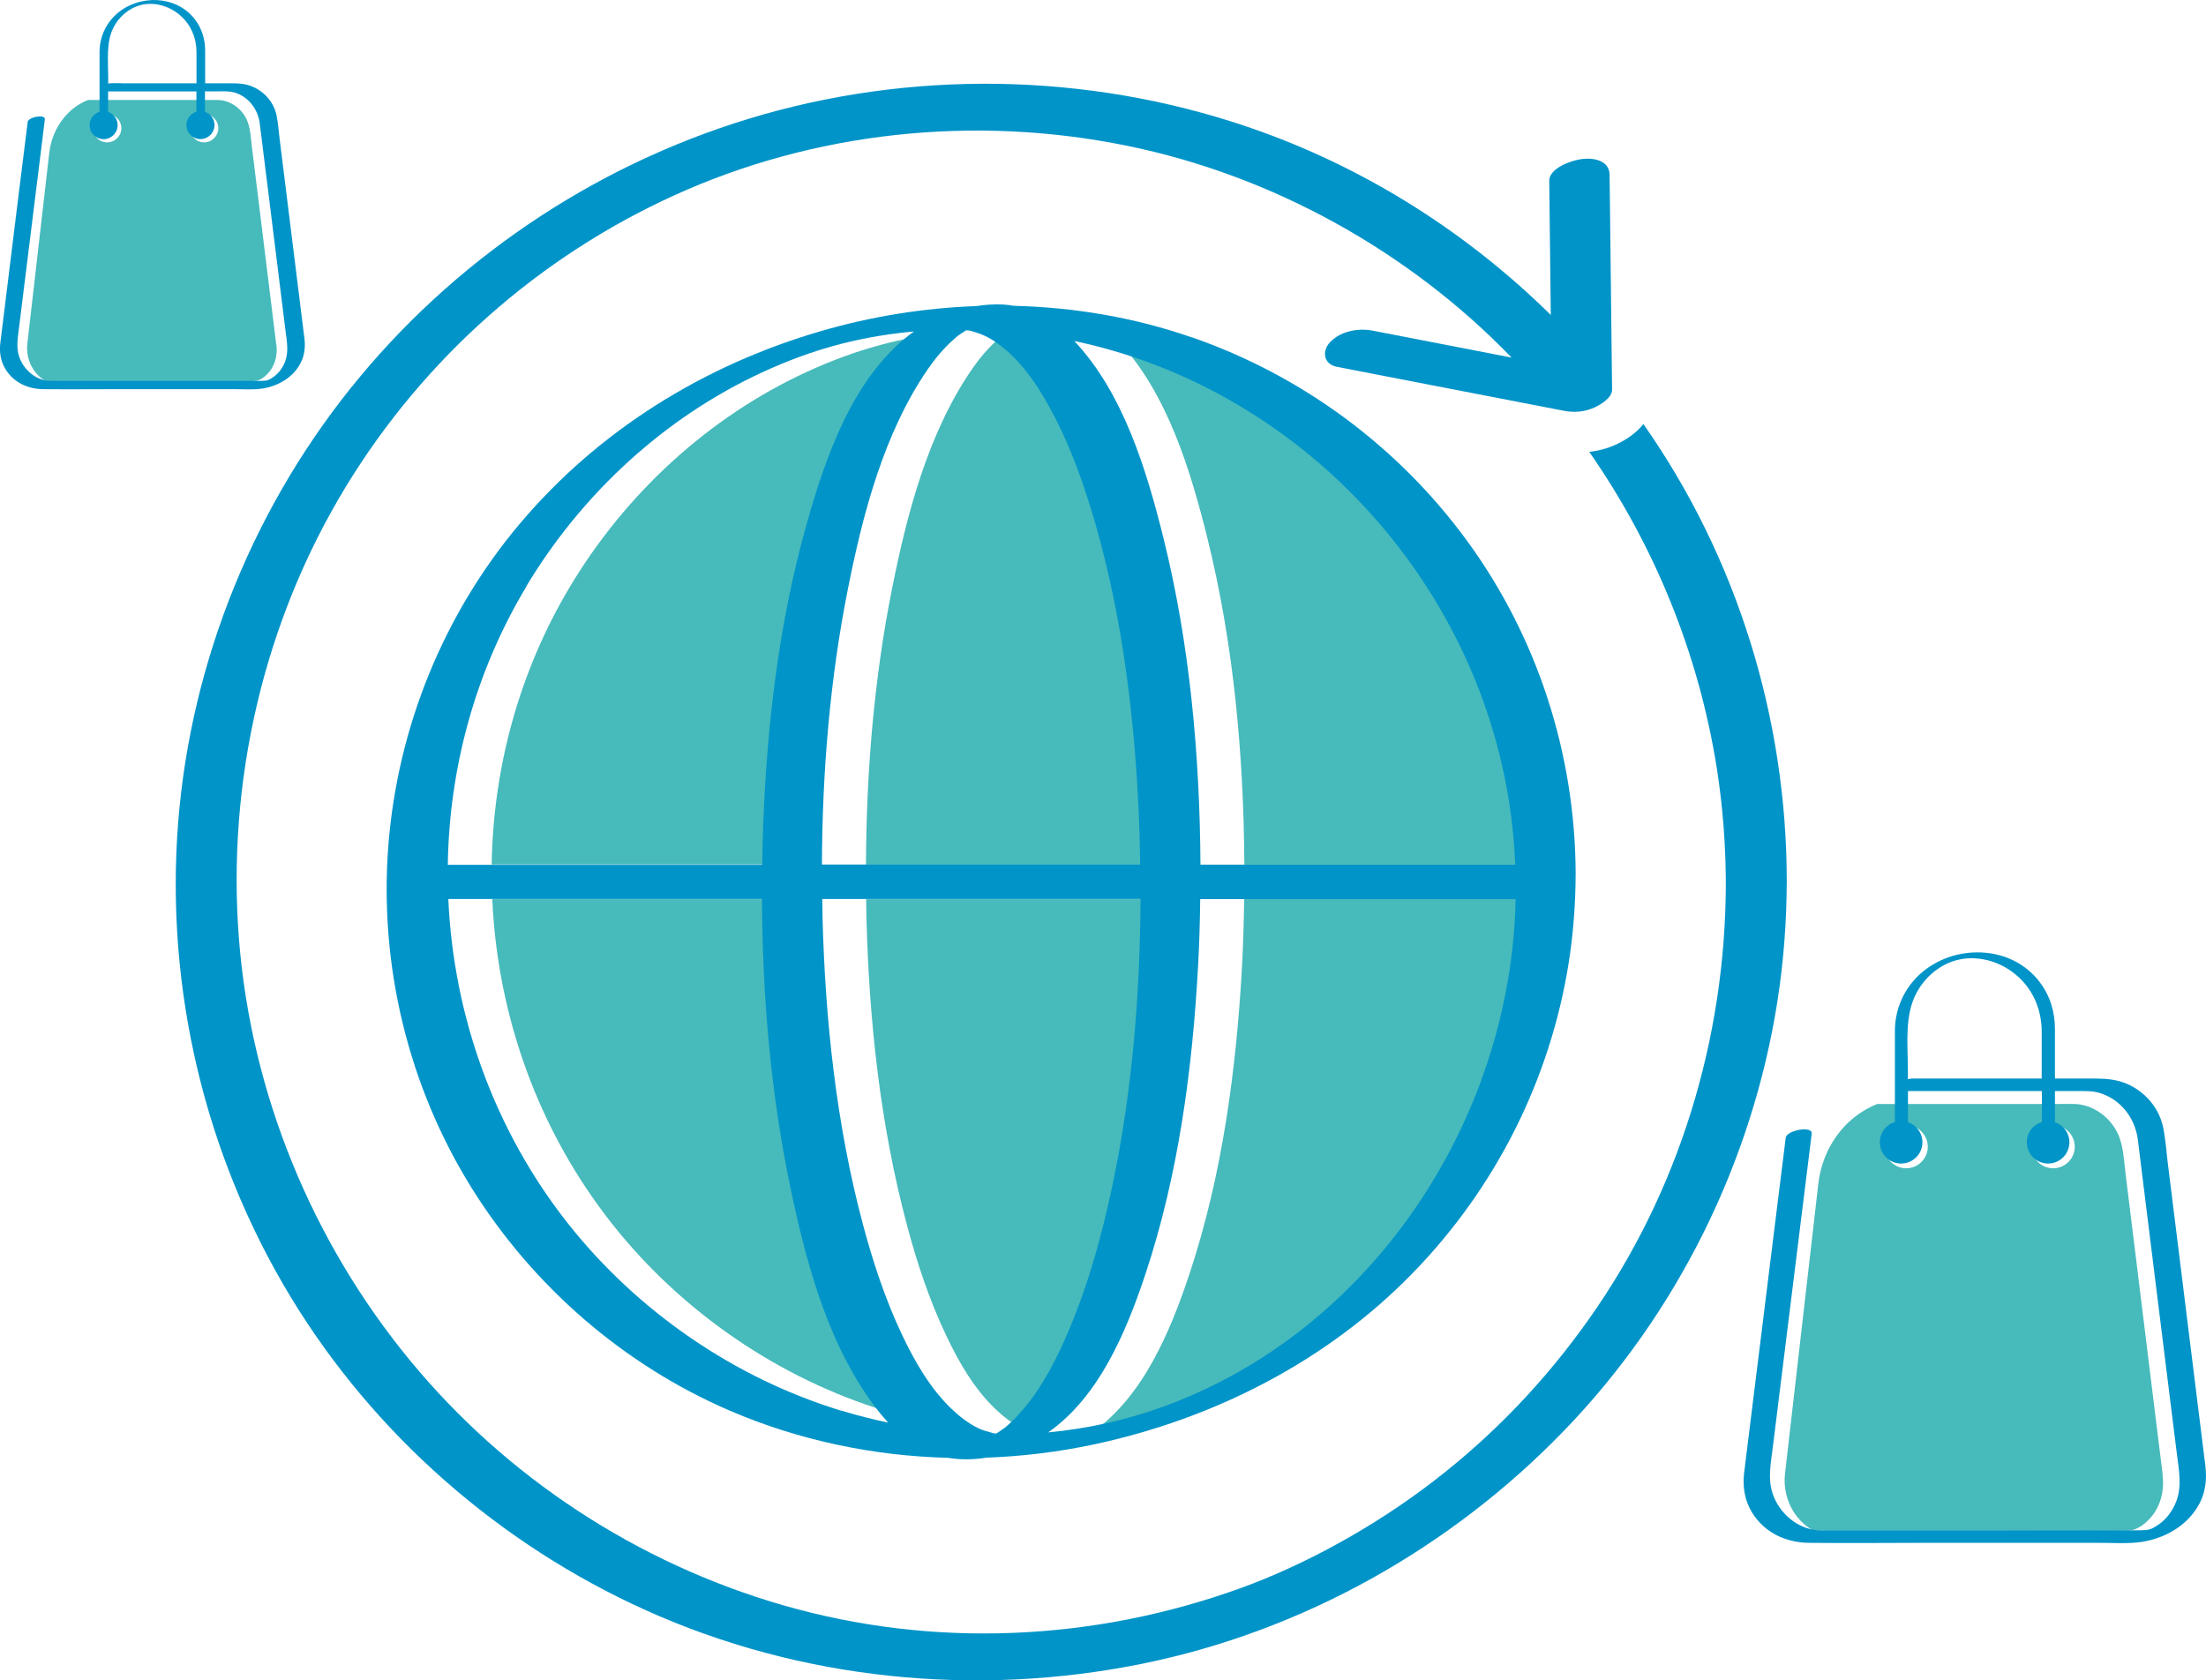 <?xml version="1.0" encoding="UTF-8"?><svg id="Camada_1" xmlns="http://www.w3.org/2000/svg" viewBox="0 0 254.84 194.1"><defs><style>.cls-1{fill:none;}.cls-2{fill:#0194c8;}.cls-3{fill:#47babb;}</style></defs><g><path class="cls-3" d="M249.84,170.39c-.22-1.78-.44-3.55-.66-5.32-.85-6.9-1.7-13.8-2.55-20.7-.35-2.86-.71-5.73-1.06-8.59-.2-1.58-.24-3.38-.93-4.84-.9-1.91-2.87-3.34-4.99-3.4-.58-.02-1.16,0-1.74,0h-21.04c-1.22,.48-2.36,1.21-3.36,2.15-1.92,1.83-3.15,4.36-3.46,7.11l-3.84,33.42c-.32,2.79,1.05,5.34,3.18,6.55,.21,.03,.42,.05,.64,.05,.63,0,1.26,0,1.89,0h19.08c4.83,0,9.65,.04,14.48,0,.08,0,.16,0,.23,0-.06,0,.31-.02,.34-.02,.09-.02,.46-.09,.25-.04,.32-.07,.26-.05,.56-.19,.81-.36,1.69-1.21,2.19-2.08,.73-1.25,.95-2.67,.77-4.09Zm-29.63-35.42c-1.38,0-2.49-1.12-2.49-2.49s1.12-2.49,2.49-2.49,2.49,1.12,2.49,2.49-1.12,2.49-2.49,2.49Zm16.98,0c-1.38,0-2.49-1.12-2.49-2.49s1.12-2.49,2.49-2.49,2.49,1.12,2.49,2.49-1.12,2.49-2.49,2.49Z"/><path class="cls-2" d="M254.77,169.37c-.62-5.05-1.26-10.1-1.88-15.14-.82-6.64-1.65-13.27-2.47-19.91-.17-1.35-.25-2.74-.53-4.08-.53-2.55-2.56-4.64-5.05-5.33-1.09-.3-2.19-.31-3.3-.31h-4.15v-5.69c0-1.99-.55-3.86-1.76-5.45-3.27-4.34-9.89-4.47-13.81-.94-1.86,1.68-2.9,4.03-2.92,6.53,0,1.02,0,2.04,0,3.07v7.5c-1.01,.31-1.74,1.23-1.74,2.34,0,1.36,1.1,2.46,2.46,2.46s2.46-1.1,2.46-2.46c0-1.08-.7-1.99-1.67-2.32v-3.59h15.47v3.57c-1.01,.31-1.74,1.23-1.74,2.34,0,1.36,1.1,2.46,2.46,2.46s2.46-1.1,2.46-2.46c0-1.08-.7-1.99-1.67-2.32v-3.59h2.72c.83,0,1.64-.03,2.45,.22,2.41,.73,4.06,2.86,4.4,5.33,.04,.33,.08,.66,.12,.99,.7,5.64,1.4,11.29,2.1,16.93,.77,6.19,1.54,12.38,2.31,18.57,.23,1.82,.59,3.61-.1,5.4-.42,1.07-1.13,2.04-2.09,2.68-.8,.54-1.11,.61-2.02,.62-.39,0-.78,0-1.17,0h-34.92c-.39,0-.78,.02-1.17,0-2.38-.16-4.45-1.95-5.22-4.17-.61-1.76-.24-3.51-.02-5.29,.77-6.23,1.55-12.47,2.32-18.7,.69-5.59,1.39-11.17,2.08-16.76l.11-.9c.12-.96-2.89-.39-3,.46-.53,4.29-1.07,8.58-1.6,12.87-.86,6.93-1.72,13.86-2.58,20.79-.21,1.67-.42,3.34-.62,5.01-.2,1.62,.04,3.22,.9,4.62,1.43,2.34,3.9,3.49,6.59,3.52,4.44,.05,8.88,0,13.32,0h20.32c1.59,0,3.28,.13,4.86-.12,2.74-.44,5.33-1.95,6.63-4.47,.68-1.33,.84-2.8,.66-4.27Zm-32.09-44.77h-1.65c-.19,0-.41,.02-.63,.07v-1.1c0-2.91-.42-6.24,1.01-8.89,1.17-2.17,3.37-3.8,5.86-3.96,2.49-.17,4.93,.95,6.56,2.82,1.37,1.58,2.03,3.59,2.03,5.67,0,1.18,0,2.36,0,3.54v1.85h-13.19Z"/></g><g><path class="cls-3" d="M31.91,39.8c-.14-1.17-.29-2.34-.43-3.51-.56-4.55-1.12-9.1-1.68-13.65-.23-1.89-.47-3.78-.7-5.66-.13-1.04-.16-2.23-.61-3.19-.59-1.26-1.89-2.2-3.29-2.24-.38-.01-.77,0-1.15,0H10.18c-.81,.32-1.56,.79-2.21,1.42-1.26,1.21-2.07,2.87-2.28,4.69l-2.53,22.03c-.21,1.84,.69,3.52,2.1,4.32,.14,.02,.28,.03,.42,.03,.41,0,.83,0,1.24,0h12.58c3.18,0,6.36,.03,9.55,0,.05,0,.1,0,.15,0-.04,0,.2-.02,.23-.02,.06-.01,.3-.06,.17-.02,.21-.05,.17-.04,.37-.12,.53-.23,1.11-.8,1.45-1.37,.48-.83,.62-1.76,.51-2.7ZM12.38,16.45c-.91,0-1.64-.74-1.64-1.64s.74-1.64,1.64-1.64,1.64,.74,1.64,1.64-.74,1.64-1.64,1.64Zm11.2,0c-.91,0-1.64-.74-1.64-1.64s.74-1.64,1.64-1.64,1.64,.74,1.64,1.64-.74,1.64-1.64,1.64Z"/><path class="cls-2" d="M35.17,39.12c-.41-3.33-.83-6.66-1.24-9.98-.54-4.37-1.09-8.75-1.63-13.12-.11-.89-.17-1.81-.35-2.69-.35-1.68-1.68-3.06-3.33-3.51-.72-.2-1.44-.2-2.18-.2h-2.74v-3.75c0-1.31-.36-2.54-1.16-3.6-2.16-2.86-6.52-2.95-9.11-.62-1.23,1.11-1.91,2.66-1.93,4.31,0,.67,0,1.35,0,2.02v4.94c-.66,.2-1.15,.81-1.15,1.54,0,.9,.73,1.62,1.62,1.62s1.62-.73,1.62-1.62c0-.71-.46-1.31-1.1-1.53v-2.37h10.2v2.35c-.66,.2-1.15,.81-1.15,1.54,0,.9,.73,1.62,1.62,1.62s1.62-.73,1.62-1.62c0-.71-.46-1.31-1.1-1.53v-2.37h1.8c.55,0,1.08-.02,1.62,.14,1.59,.48,2.68,1.89,2.9,3.51,.03,.22,.05,.44,.08,.65,.46,3.72,.93,7.44,1.39,11.16,.51,4.08,1.01,8.16,1.52,12.25,.15,1.2,.39,2.38-.07,3.56-.28,.7-.75,1.34-1.38,1.77-.53,.36-.73,.4-1.33,.41-.26,0-.51,0-.77,0H6.44c-.26,0-.52,.01-.77,0-1.57-.1-2.93-1.29-3.44-2.75-.4-1.16-.16-2.31-.02-3.49,.51-4.11,1.02-8.22,1.53-12.33,.46-3.68,.92-7.37,1.37-11.05l.07-.6c.08-.63-1.91-.26-1.98,.3l-1.06,8.49L.45,36.29c-.14,1.1-.28,2.2-.41,3.3-.13,1.07,.02,2.12,.59,3.05,.94,1.54,2.57,2.3,4.35,2.32,2.93,.03,5.85,0,8.78,0h13.39c1.05,0,2.16,.09,3.21-.08,1.8-.29,3.52-1.29,4.37-2.95,.45-.87,.56-1.85,.44-2.81ZM14.01,9.61h-1.09c-.12,0-.27,.02-.42,.04v-.72c0-1.92-.28-4.11,.67-5.86,.77-1.43,2.22-2.5,3.87-2.61,1.64-.11,3.25,.63,4.32,1.86,.91,1.04,1.34,2.37,1.34,3.74,0,.78,0,1.56,0,2.34v1.22H14.01Z"/></g><g><path class="cls-1" d="M114.83,165.73h.01s.04-.02,.08-.03c.02-.01,.04-.02,.07-.04h-.04s-.08,.04-.12,.07Z"/><path class="cls-1" d="M115.28,165.6s.1-.02,.2-.03c-.08,0-.13,.02-.19,.02h0Z"/><path class="cls-1" d="M115.17,165.62s.02,0,.05,0h0s.05-.01,.06-.01c-.04,0-.08,0-.11,.01h0Z"/><path class="cls-1" d="M114.97,165.68h.02l.02-.02h-.01l-.02,.02Z"/><path class="cls-1" d="M115.11,165.61s.07-.05,.03-.03l-.05,.03h.02Z"/><path class="cls-1" d="M111.5,38.14s-.1,.02-.27,.05c.13-.02,.22-.03,.29-.05h-.03Z"/><path class="cls-1" d="M111.85,38.04h-.04l-.02,.02,.07-.02h-.01Z"/><path class="cls-1" d="M115.02,165.66s.04-.02,.06-.03h-.03s-.03,.02-.04,.03h.01Z"/><g><path class="cls-3" d="M96.44,137.46c-2.32-11.01-3.29-22.32-3.33-33.58H56.87c.6,13.48,5.31,26.78,13.96,37.66,8,10.05,19.15,17.71,31.45,21.46,1.78,.54,3.59,1,5.41,1.38-.34-.37-.67-.74-.98-1.13-5.77-7.23-8.4-16.9-10.27-25.78Z"/><path class="cls-3" d="M93.14,99.89c.01-.71,.01-1.42,.03-2.13,.32-12.55,1.7-25.26,5.13-37.37,2.17-7.67,5.27-16.61,11.8-21.7,.18-.14,.38-.27,.57-.41-.14,.01-.28,.02-.42,.03-6.17,.63-11.43,2.07-17.04,4.65-11.36,5.22-20.94,14.09-27.35,24.79-5.9,9.85-8.88,20.98-9.06,32.12h36.33Z"/><path class="cls-3" d="M100.03,99.89h36.77c-.04-2.36-.1-4.71-.22-7.07-.59-11.47-2.1-23.05-5.48-34.05-1.26-4.1-2.79-8.17-4.89-11.92-1.51-2.7-3.35-5.35-5.89-7.17-1.05-.76-1.85-1.11-3.03-1.43-.07-.02-.17-.04-.23-.05-.1,0-.19-.02-.29-.03-.03,0-.04,0-.06,0h-.02c-.13,.08-.25,.16-.37,.24-.71,.47-.55,.36-1.19,.93-1.09,1-2.05,2.14-2.88,3.36-5.06,7.39-7.47,16.64-9.2,25.31-2.09,10.48-2.97,21.2-3.01,31.89Z"/><path class="cls-3" d="M132.96,139.75c2.75-11.73,3.8-23.84,3.87-35.87h-36.77c.01,.71,.01,1.42,.03,2.13,.31,11.89,1.59,23.88,4.65,35.4,1.17,4.42,2.62,8.8,4.59,12.93,1.45,3.05,3.2,6.09,5.66,8.44,.94,.9,2,1.72,3.18,2.28,.31,.14,.98,.36,1.51,.49,.08,.02,.12,.03,.15,.04,.02,0,.09,0,.27,.02h.05c.11-.08,.2-.16,0,0,.03-.01,.05-.02,.07-.03,.05-.03,.11-.06,.15-.09,.79-.54,.78-.51,1.45-1.13,.51-.47,.99-.98,1.44-1.51,2.34-2.73,3.99-6.07,5.38-9.37,1.86-4.43,3.23-9.06,4.32-13.73Z"/><path class="cls-3" d="M143.76,99.89h36.36c-.1-2.35-.32-4.69-.68-7.02-3.96-25.9-23.91-47.58-49.53-53.33-.24-.05-.48-.1-.73-.15,5.68,6.03,8.36,14.99,10.3,22.78,3.05,12.3,4.19,25.06,4.27,37.71Z"/><path class="cls-3" d="M163.46,103.87h-19.73c-.04,2.54-.11,5.07-.24,7.61-.66,12.04-2.28,24.27-6.1,35.75-2.19,6.57-5.32,14.12-11.22,18.25,4.65-.44,9-1.44,13.14-2.92,24.15-8.67,40.35-33.15,40.86-58.69h-16.71Z"/></g><path class="cls-1" d="M115.07,165.6h0Z"/><path class="cls-1" d="M115.06,165.61s-.04,.02-.06,.03h.02l.03-.03Z"/><path class="cls-1" d="M114.98,165.66h0l.02-.02s-.02,.01-.03,.02Z"/><path class="cls-1" d="M114.95,165.67l.06-.03c-.19,.03-.16,.04-.06,.03Z"/><path class="cls-1" d="M115.05,165.63h0l.04-.02h-.02l-.02,.02Z"/><path class="cls-2" d="M137.69,38.98c-6.62-2.3-13.57-3.48-20.56-3.65-.42-.07-.84-.13-1.27-.15-1.01-.05-2.05,.02-3.07,.18-6.07,.22-12.12,1.19-17.95,2.89-13.48,3.92-25.64,11.43-34.73,22.18-8.83,10.44-14.16,23.54-15.24,37.16-1.1,13.87,2.28,27.91,9.65,39.71,7.07,11.32,17.55,20.41,29.81,25.68,7.98,3.43,16.56,5.22,25.2,5.44,1.44,.24,2.94,.22,4.41-.02,4.19-.15,8.37-.66,12.48-1.54,13.87-2.97,26.93-9.63,36.85-19.86,9.5-9.78,15.79-22.24,17.94-35.72,.54-3.42,.8-6.88,.81-10.34-.04-13.82-4.42-27.39-12.61-38.55-7.95-10.84-19.04-19.02-31.74-23.43Zm-25.88-.93h0Zm-.32,.09h.03c-.07,.01-.16,.03-.29,.05,.16-.03,.23-.04,.27-.05Zm-1.44,1.19c.63-.58,.47-.46,1.19-.93,.12-.08,.25-.16,.37-.24h.02s.03,0,.06,0c.1,.01,.19,.02,.29,.03,.07,.01,.16,.03,.23,.05,1.17,.33,1.97,.68,3.03,1.43,2.54,1.82,4.39,4.47,5.89,7.17,2.1,3.76,3.63,7.82,4.89,11.92,3.38,11,4.89,22.59,5.48,34.05,.12,2.35,.18,4.71,.22,7.07h-36.77c.04-10.69,.92-21.41,3.01-31.89,1.73-8.67,4.14-17.92,9.2-25.31,.83-1.22,1.8-2.36,2.88-3.36Zm-49.27,28.44c6.41-10.7,15.99-19.57,27.35-24.79,5.61-2.58,10.86-4.03,17.04-4.65,.14-.01,.28-.02,.42-.03-.19,.14-.39,.26-.57,.41-6.53,5.09-9.63,14.03-11.8,21.7-3.43,12.1-4.81,24.82-5.13,37.37-.02,.71-.02,1.42-.03,2.13H51.73c.17-11.15,3.15-22.27,9.06-32.12Zm36.42,95.21c-12.29-3.74-23.45-11.41-31.45-21.46-8.65-10.88-13.36-24.17-13.96-37.66h36.24c.04,11.26,1.01,22.57,3.33,33.58,1.87,8.88,4.5,18.55,10.27,25.78,.31,.39,.64,.76,.98,1.13-1.82-.38-3.62-.84-5.41-1.38Zm18.02,2.63h0s-.03,0-.05,0h0s.08,0,.11-.01c-.01,0-.03,0-.06,.01Zm.06-.01h0c.06-.01,.12-.02,.19-.03-.1,.01-.16,.02-.2,.03Zm1.47-1.25c-.67,.62-.66,.59-1.45,1.13-.05,.03-.1,.06-.15,.09,.04-.01,.01,0-.03,.03h-.02l-.04,.02h.03s-.04,.02-.06,.03h-.03l-.02,.02,.02-.02h0s-.04,.03-.07,.04c-.04,.01-.06,.02-.08,.03h-.01s.09-.05,.12-.06c-.11,.01-.14,0,.06-.03,.02,0,.04-.02,.06-.03h-.05c-.18-.03-.25-.03-.27-.03-.03,0-.08-.02-.15-.04-.52-.13-1.2-.34-1.51-.49-1.18-.56-2.24-1.38-3.18-2.28-2.46-2.36-4.2-5.39-5.66-8.44-1.97-4.13-3.41-8.51-4.59-12.93-3.06-11.51-4.34-23.51-4.65-35.4-.02-.71-.02-1.42-.03-2.13h36.77c-.07,12.04-1.12,24.14-3.87,35.87-1.09,4.67-2.46,9.3-4.32,13.73-1.39,3.3-3.04,6.63-5.38,9.37-.45,.53-.93,1.04-1.44,1.51Zm17.48-1.79c-4.14,1.49-8.49,2.48-13.14,2.92,5.9-4.13,9.03-11.68,11.22-18.25,3.82-11.48,5.45-23.71,6.1-35.75,.14-2.53,.21-5.07,.24-7.61h36.44c-.52,25.54-16.71,50.02-40.86,58.69Zm40.81-62.67h-36.36c-.08-12.65-1.22-25.41-4.27-37.71-1.94-7.8-4.62-16.75-10.3-22.78,.24,.05,.49,.09,.73,.15,25.62,5.75,45.57,27.43,49.53,53.33,.36,2.33,.57,4.67,.68,7.02Z"/><path class="cls-2" d="M115.07,165.6h0l-.03,.03h-.02l-.06,.03h.04s.02-.01,.03-.02h0s.03,0,.04-.01h0l.02-.03h.02l.05-.03s-.04,.01-.07,.03c.19-.17,.11-.09,0,0Z"/><path class="cls-2" d="M189.86,48.97c-.75,.95-1.84,1.78-3.23,2.41-.98,.44-1.99,.71-3.04,.82,7.58,10.88,12.66,23.39,14.74,36.57,.69,4.41,1.03,8.86,1.04,13.33-.04,17.94-5.43,35.63-15.82,50.3-5.11,7.21-11.05,13.42-18.03,18.78-6.65,5.11-14.66,9.57-22.25,12.31-16.92,6.11-35.43,6.98-52.84,1.95-16.83-4.86-32-14.8-43.12-28.34-11.29-13.74-18.29-30.8-19.7-48.55-1.44-18.18,2.84-36.68,12.31-52.27,9.04-14.88,22.36-26.62,37.99-33.72,16.07-7.31,34.57-9.35,52.33-5.71,16.69,3.41,32.48,12.14,44.38,24.46-4.25-.82-8.49-1.64-12.74-2.47-1.1-.21-2.21-.43-3.31-.64-1.67-.32-3.67,.04-4.9,1.31-.99,1.02-.79,2.56,.77,2.87,7.64,1.48,15.28,2.96,22.93,4.44,1.1,.21,2.21,.43,3.31,.64,1.2,.23,2.38,.13,3.51-.38,.7-.32,2.05-1.12,2.04-2.06l-.25-21.7c-.01-1.04-.02-2.08-.04-3.12-.02-1.62-1.72-1.98-3.09-1.84-1.13,.11-3.9,.99-3.88,2.56,.06,5.16,.12,10.31,.18,15.47-9.46-9.33-20.91-16.65-33.42-21.17-18.37-6.64-38.78-7.33-57.57-1.99-18.13,5.15-34.51,15.8-46.57,30.29-12.08,14.51-19.53,32.7-21.01,51.52-1.5,19.14,3.08,38.47,13.05,54.88,9.61,15.81,24.07,28.47,40.92,36.08,17.87,8.08,38.15,10.1,57.34,6.22,18.57-3.76,35.67-13.36,48.81-26.96,13.04-13.5,21.7-30.99,24.62-49.52,.73-4.64,1.08-9.34,1.09-14.04-.04-18.8-5.74-37.28-16.55-52.69Z"/></g></svg>
